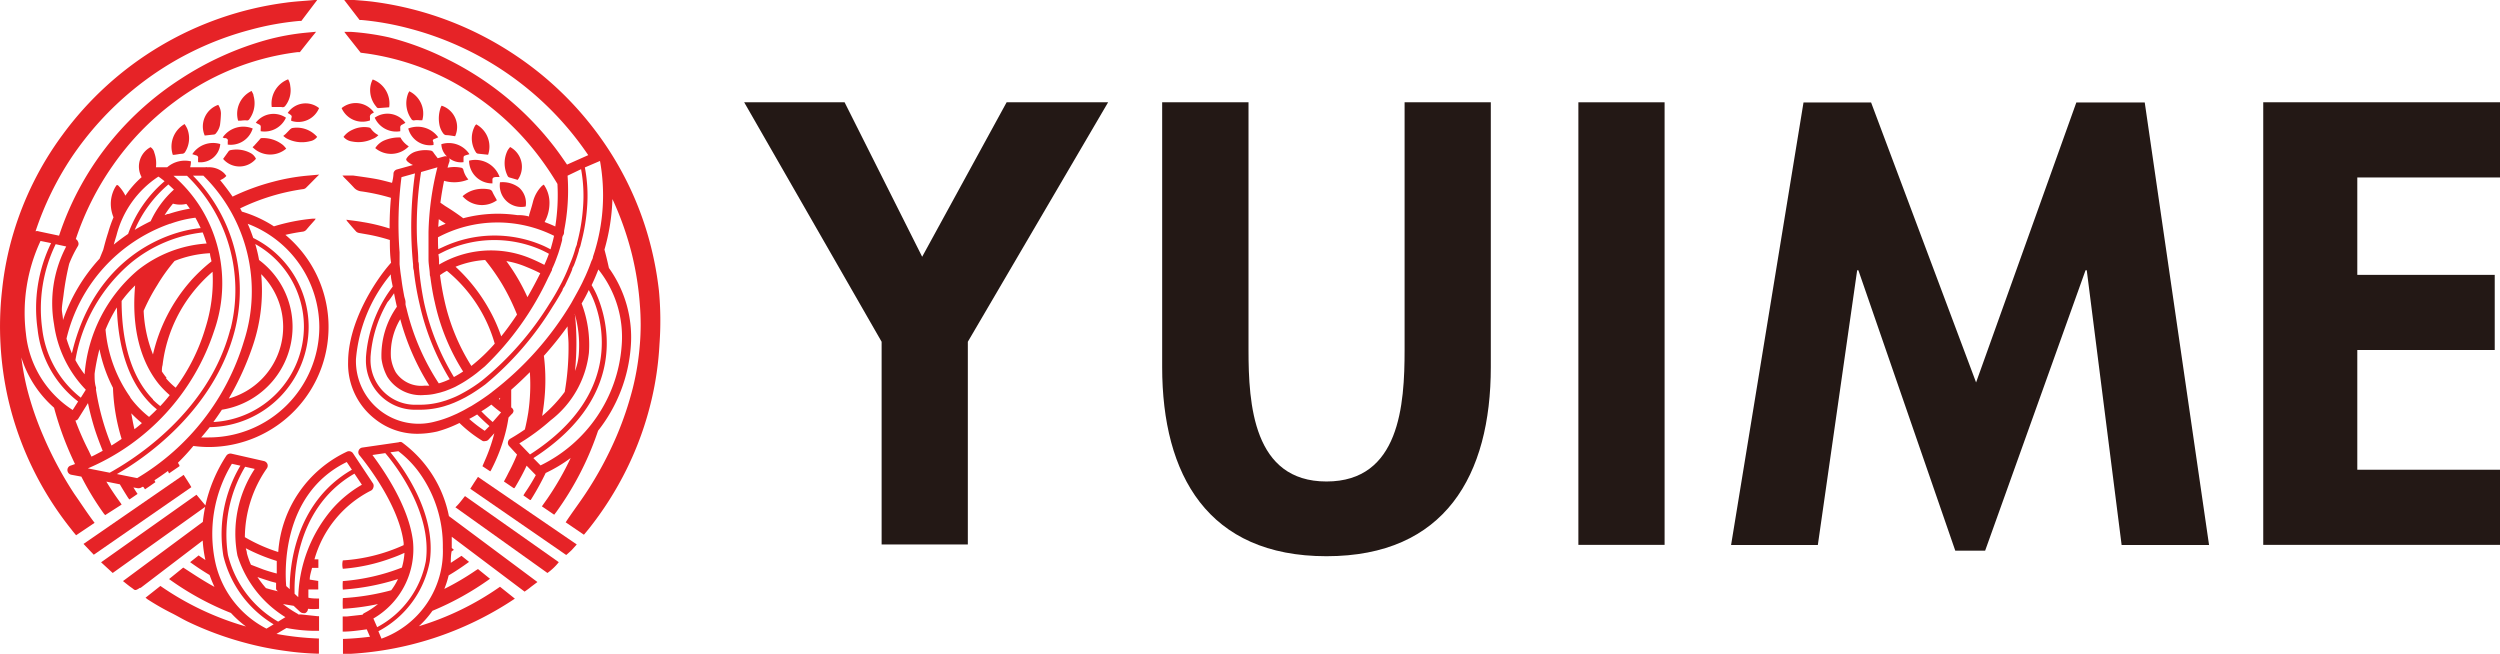 <svg xmlns="http://www.w3.org/2000/svg" viewBox="0 0 185 48.38"><defs><style>.cls-1{fill:#e62327;}.cls-2{fill:#231815;}</style></defs><g id="レイヤー_2" data-name="レイヤー 2"><g id="レイヤー_1-2" data-name="レイヤー 1"><path class="cls-1" d="M48.76,21.5a24.68,24.68,0,0,0-.87-4.27A23.82,23.82,0,0,0,44.3,10a24.28,24.28,0,0,0-6.07-5.85,24.56,24.56,0,0,0-10.46-4c-.71-.1-1.42-.13-2.13-.2h-.2a1.74,1.74,0,0,0,.11.15l1.06,1.38h.15a21.2,21.2,0,0,1,3.61.65,23,23,0,0,1,13.16,9.35l-1.57.7c-.36-.53-.73-1.06-1.13-1.56a22.65,22.65,0,0,0-7.67-6.21,21.14,21.14,0,0,0-4.35-1.64A18.64,18.64,0,0,0,26,2.36l-.52,0,.15.2,1.06,1.34.53.07a19.15,19.15,0,0,1,6.11,2,20.05,20.05,0,0,1,6.44,5.46,22.59,22.59,0,0,1,1.48,2.18,14.82,14.82,0,0,1-.16,3.15c-.27-.13-.53-.23-.79-.33a2.9,2.9,0,0,0,.36-1.35,2.34,2.34,0,0,0-.42-1.42l-.13.09a2.58,2.58,0,0,0-.67,1.18c-.08.33-.19.66-.29,1a.41.41,0,0,1,0,.09,3,3,0,0,0-.87-.1,10,10,0,0,0-4,.23c-.43-.32-.87-.62-1.33-.9L32.59,15c.08-.63.18-1.17.27-1.62a2.72,2.72,0,0,0,1.8-.1,1.62,1.62,0,0,1-.37-.71.2.2,0,0,0-.17-.16,2.52,2.52,0,0,0-1,0,4.06,4.06,0,0,1,.12-.4.39.39,0,0,0,0-.3,1.41,1.41,0,0,0,1.06.29v-.22c0-.23,0-.24.23-.31l.21-.06a1.83,1.83,0,0,0-2.08-.74,1.29,1.29,0,0,0,.42.91.36.36,0,0,0-.23,0l-.46.13c-.11-.15-.22-.28-.32-.43a.29.29,0,0,0-.21-.14,2.39,2.39,0,0,0-1,.05,1.27,1.27,0,0,0-.71.44c-.12.16-.12.19,0,.32a1.59,1.59,0,0,0,.41.26l-1.19.33a.35.35,0,0,0-.25.27s0,.3-.11.72c-.34-.09-.68-.18-1-.25-.61-.12-1.24-.2-1.87-.29-.25,0-.5,0-.8,0l.12.14c.24.24.48.48.71.73a.84.84,0,0,0,.56.3,14.59,14.59,0,0,1,2.2.48c-.06.63-.1,1.4-.1,2.27a13.38,13.38,0,0,0-2-.48c-.38-.07-.76-.11-1.2-.17a.44.44,0,0,0,.07.12c.22.26.44.52.67.77a.46.46,0,0,0,.2.09l.74.13a13.35,13.35,0,0,1,1.54.39c0,.53,0,1.1.09,1.68-1.28,1.44-3.17,4.48-3.18,7.34h0A5.16,5.16,0,0,0,27.74,31a5,5,0,0,0,3.17,1.1,6.73,6.73,0,0,0,1.45-.17A9.07,9.07,0,0,0,34,31.3a9.53,9.53,0,0,0,1.73,1.34.33.33,0,0,0,.17,0,.34.34,0,0,0,.26-.12l.42-.46a12.54,12.54,0,0,1-.6,1.79l-.28.65.58.38a.82.82,0,0,0,.1-.17,12.75,12.75,0,0,0,1-2.6,10.4,10.4,0,0,0,.25-1.21l.23-.25A.34.34,0,0,0,38,30.4a.35.35,0,0,0-.17-.25l0,0c0-.43,0-.87,0-1.31.47-.41.93-.85,1.38-1.3a14.26,14.26,0,0,1-.12,3c-.07.42-.15.84-.25,1.24-.62.43-1.06.67-1.07.68a.34.34,0,0,0-.18.25.34.34,0,0,0,.08.29l.59.64A13.77,13.77,0,0,1,37.62,35c-.1.21-.21.41-.33.63l.72.49.06,0,.08-.12c.3-.51.57-1,.82-1.54l.68.7a14.38,14.38,0,0,1-.79,1.29l-.13.21.49.34.05,0,.06-.09A19.29,19.29,0,0,0,40.38,35a10.8,10.8,0,0,0,1.85-1.11,21.32,21.32,0,0,1-1.72,3l-.41.58.91.62.16-.21a22.45,22.45,0,0,0,3-5.75l.09-.26a11.39,11.39,0,0,0,2.42-6.25,8.81,8.81,0,0,0-1.62-5.79c-.1-.46-.21-.91-.33-1.36a15.19,15.19,0,0,0,.59-3.74,22.78,22.78,0,0,1,1.46,4.16,22.48,22.48,0,0,1,.57,3.66,18,18,0,0,1,0,2.94,19.64,19.64,0,0,1-.52,3.22,24.42,24.42,0,0,1-1.19,3.53,26.61,26.61,0,0,1-2.3,4.27c-.47.71-1,1.41-1.48,2.14l1.35.92.34-.41a24.5,24.5,0,0,0,2.81-4.42,23.91,23.91,0,0,0,1.86-5.18,23.23,23.23,0,0,0,.58-4.06A23.72,23.72,0,0,0,48.76,21.5ZM32.47,16.22l.51.34a5.69,5.69,0,0,0-.55.23C32.44,16.6,32.46,16.41,32.47,16.22Zm-.06,1.34A9.38,9.38,0,0,1,41,17.45c-.07.33-.16.66-.26,1-.19-.1-.38-.2-.59-.29a9,9,0,0,0-7.39.13l-.33.15C32.41,18.13,32.41,17.84,32.41,17.56Zm3.75,5.27a12.61,12.61,0,0,0-2.45-3.09,7,7,0,0,1,2.19-.5A15.48,15.48,0,0,1,37.14,21a16,16,0,0,1,1.12,2.28c-.4.6-.79,1.14-1.17,1.61A12,12,0,0,0,36.16,22.83Zm.45,2.6a12.91,12.91,0,0,1-1.73,1.65,15.21,15.21,0,0,1-2-4.89c-.14-.62-.24-1.23-.32-1.83a4.39,4.39,0,0,1,.51-.32A10.8,10.8,0,0,1,36.61,25.43Zm.86-6.11a6.59,6.59,0,0,1,1.38.39c.39.16.77.32,1.13.51-.32.64-.63,1.22-.95,1.77A14.33,14.33,0,0,0,37.47,19.32Zm1.64-.26a7.57,7.57,0,0,0-6.62.52c0-.26,0-.51-.05-.76l.46-.23a8.63,8.63,0,0,1,7.1-.12c.22.1.42.2.62.31-.1.27-.21.55-.34.82A12.78,12.78,0,0,0,39.11,19.06Zm-6.74-6.68a21.43,21.43,0,0,0-.66,4.78c0,.14,0,.27,0,.41s0,.27,0,.4,0,.55,0,.83,0,.27,0,.4c0,.28.05.56.08.85s0,.28.05.42l.06.43c.07.47.16,1,.27,1.45a15.83,15.83,0,0,0,2.1,5.14c-.24.16-.46.29-.68.41a18.09,18.09,0,0,1-2.2-5.47A22.38,22.38,0,0,1,31,19.75c0-.14,0-.28-.05-.41a.49.49,0,0,0,0-.12c0-.51-.07-1-.09-1.49a25.56,25.56,0,0,1,.3-5Zm-2.66.73,1-.28a28.27,28.27,0,0,0-.14,6.76c0,.14,0,.28.05.42a21.12,21.12,0,0,0,.43,2.5,18.36,18.36,0,0,0,2.23,5.55,4.9,4.9,0,0,1-.81.31,17.47,17.47,0,0,1-2.39-5.55,2.86,2.86,0,0,1-.07-.28,1.36,1.36,0,0,1,0-.17c0-.16-.07-.31-.1-.46-.06-.33-.12-.65-.17-1l-.06-.45c-.05-.31-.08-.61-.11-.91,0-.14,0-.29,0-.44l0-.43A27.15,27.15,0,0,1,29.71,13.11Zm2.06,15.43-.37,0a2.26,2.26,0,0,1-2.12-1,3,3,0,0,1-.35-1.08,4.92,4.92,0,0,1,.69-2.84A18.1,18.1,0,0,0,31.77,28.54ZM29.16,21.7c.06.33.13.66.21,1h0a6.23,6.23,0,0,0-1.14,3.85h0v0a3.85,3.85,0,0,0,.43,1.33,2.92,2.92,0,0,0,2.75,1.35,3.89,3.89,0,0,0,.78-.09l.38-.09.36-.11c.24-.09.5-.19.77-.32l.31-.17a7.4,7.4,0,0,0,.68-.42l.29-.2.28-.21.62-.51a21.91,21.91,0,0,0,4.69-6.57c.06-.11.11-.21.16-.32l.12-.24,0-.07a8.33,8.33,0,0,0,.34-.82l.12-.33c.11-.34.21-.68.29-1,0-.12,0-.24.08-.36s.05-.24.07-.36A15.28,15.28,0,0,0,42,13l1-.48a11,11,0,0,1,.14,2.88,13.74,13.74,0,0,1-.35,2.24l-.09.36c0,.11-.07.23-.11.35-.09.34-.21.69-.34,1-.05.12-.09.23-.14.34q-.16.42-.36.84l-.16.33-.17.32c-.22.42-.47.85-.75,1.28a22.58,22.58,0,0,1-5,5.7l-.28.21-.29.2c-.24.16-.47.3-.7.43l-.31.17a5.87,5.87,0,0,1-.73.33l-.35.13-.37.11a5.89,5.89,0,0,1-1.54.21h-.27a3.3,3.3,0,0,1-3.41-3.42v-.1a9.3,9.3,0,0,1,1.26-4.08C28.85,22.17,29,21.93,29.16,21.7Zm6.71,10.18A9.68,9.68,0,0,1,34.72,31c.2-.1.39-.21.59-.33.33.34.64.62.91.86Zm.59-.65c-.26-.22-.54-.48-.84-.79a8.73,8.73,0,0,0,.74-.5,8.68,8.68,0,0,0,.72.58ZM37,29.58l-.08-.07.09-.07S37,29.53,37,29.58Zm-.6-.56-.28.21-.3.21c-.24.17-.48.32-.72.47s-.2.13-.3.18-.43.25-.64.35l-.34.17-.34.15a8,8,0,0,1-1.3.44,4.64,4.64,0,0,1-5.84-4.55v-.06a11.28,11.28,0,0,1,2.58-6.29c0,.3.09.61.14.91a10.1,10.1,0,0,0-.67,1,9.64,9.64,0,0,0-1.31,4.25v.11a3.63,3.63,0,0,0,3.74,3.75h.29a6.37,6.37,0,0,0,1.77-.26l.37-.12.36-.14c.23-.1.47-.21.7-.33a3.07,3.07,0,0,0,.31-.17c.24-.13.47-.28.71-.44l.29-.2.29-.21a23,23,0,0,0,5-5.78c.27-.41.5-.81.72-1.2,0-.11.11-.22.17-.33l.16-.34c.14-.29.27-.57.38-.85,0-.12.1-.23.14-.34.14-.36.26-.72.36-1.06,0-.12.08-.24.11-.35l.09-.37a13.79,13.79,0,0,0,.4-2.44,11.12,11.12,0,0,0-.16-3l1.12-.48A14.27,14.27,0,0,1,44,18.63l-.12.37c0,.12-.08.24-.13.36-.12.35-.27.71-.43,1.07l-.17.36-.07.15c-.13.26-.26.51-.4.76s-.13.24-.2.36l-.2.36A23.32,23.32,0,0,1,36.42,29Zm6.13-5.73,0-.07a8.47,8.47,0,0,1,.31,2.84,4.36,4.36,0,0,1-.29,1.39A20.65,20.65,0,0,0,42.55,23.29Zm-2.3,3.06A25.15,25.15,0,0,0,42,24.15c0,.41.06.82.07,1.24A19.37,19.37,0,0,1,41.79,29a10.55,10.55,0,0,1-1.67,1.78A16.92,16.92,0,0,0,40.33,29,14.43,14.43,0,0,0,40.25,26.35Zm-1.8,6.46a15.71,15.71,0,0,0,2.31-1.7,7.36,7.36,0,0,0,2.84-5,8.55,8.55,0,0,0-.54-3.65c.19-.32.37-.65.53-1,.08.15.16.3.23.45.53,1.14,2.76,7-4.58,11.72ZM46,25.62a10.72,10.72,0,0,1-6,8.82l-.53-.54C47,29.05,44.68,23,44.14,21.78a6.23,6.23,0,0,0-.36-.68c.19-.39.35-.78.5-1.16A8,8,0,0,1,46,25.62Z"/><path class="cls-1" d="M22.92,42.89c0-.31.11-.59.17-.87l.47,0v-.63l-.29,0a8.19,8.19,0,0,1,4.15-5.07.34.34,0,0,0,.2-.22.39.39,0,0,0,0-.3l-1.5-2.26a.36.36,0,0,0-.44-.12,8.87,8.87,0,0,0-5.09,7.43,12.1,12.1,0,0,1-2.47-1.1,9,9,0,0,1,1.62-5.08.35.35,0,0,0,.05-.33.37.37,0,0,0-.25-.22l-2.42-.55a.37.37,0,0,0-.37.15A11.11,11.11,0,0,0,15.2,37.4l-.66-.79-7.06,5,.86.79,6.84-4.89c-.07.35-.13.73-.17,1.11L9.1,43c.23.18.43.35.65.5s.21.27.6,0l.06,0L15,40a9.22,9.22,0,0,0,.2,1.44c-.17-.11-.34-.22-.5-.34l-.63.5c.47.34.95.66,1.44.95.11.31.23.6.36.88-.51-.28-1-.58-1.51-.91L13.56,42l-1.05.85a21.1,21.1,0,0,0,4.58,2.51,8.12,8.12,0,0,0,1.11,1,21.37,21.37,0,0,1-6.33-3l-1.1.87.15.12a18.94,18.94,0,0,0,1.74,1c.41.2.8.44,1.21.64A24.25,24.25,0,0,0,18,47.53a23.4,23.4,0,0,0,3.21.65,20.37,20.37,0,0,0,2.21.19h.18V47.25a21.55,21.55,0,0,1-3.14-.34l.74-.44a11.38,11.38,0,0,0,2.41.21V45.6l-.1,0-1.22-.13-.21,0a.31.31,0,0,0-.09-.07,8.18,8.18,0,0,1-1.05-.7l.79.13.47.44a.37.37,0,0,0,.24.1.35.35,0,0,0,.14,0,.35.35,0,0,0,.21-.32v0a4,4,0,0,0,.82,0v-.76c-.27,0-.53,0-.79-.06,0-.21,0-.41,0-.61l.73,0a1.28,1.28,0,0,0,0-.17v-.46Zm-2.33.87c-.31-.07-.61-.15-.91-.24a7.7,7.7,0,0,1-.63-.82c.36.13.72.24,1,.33l.38.1c0,.27,0,.44,0,.45A.31.31,0,0,0,20.59,43.76Zm-.11-2.25c0,.34,0,.66,0,.93q-.51-.13-1-.3l-.91-.35a5.69,5.69,0,0,1-.3-.85c0-.12-.05-.24-.08-.37A13.49,13.49,0,0,0,20.48,41.51Zm-4.59-.11a10,10,0,0,1,1.27-7.08l.63.14a9.9,9.9,0,0,0-1.26,6.68,8.14,8.14,0,0,0,3.72,5.06l-.53.32A7.28,7.28,0,0,1,15.89,41.4Zm5.23,4.27-.54.33a7.87,7.87,0,0,1-3.71-4.93,9.81,9.81,0,0,1,1.27-6.53l.71.16a8.68,8.68,0,0,0-1.28,6.41A8.28,8.28,0,0,0,21.12,45.67Zm.32-2.07-.26-.23c-.08-.92-.42-6.79,4.48-9.18l.38.57C21.72,37.25,21.43,42.18,21.44,43.6Zm.63.59-.27-.25c0-.47-.27-6.19,4.43-8.89l.55.82a8.67,8.67,0,0,0-2.2,1.8A10.49,10.49,0,0,0,22.07,44.19Z"/><path class="cls-1" d="M14.66,12a1.47,1.47,0,0,0,1.64-1.34,1.83,1.83,0,0,0-2.07.75l.29.09a.17.17,0,0,1,.14.2C14.65,11.78,14.66,11.88,14.66,12Z"/><path class="cls-1" d="M16.35,8.4a1.21,1.21,0,0,0-.2-.64,1.69,1.69,0,0,0-1,2.27l.63-.07A.24.24,0,0,0,16,9.84a1.34,1.34,0,0,0,.28-.59A8.19,8.19,0,0,0,16.35,8.4Z"/><path class="cls-1" d="M5.5,36.55a27.37,27.37,0,0,1-2.29-4.27A23.3,23.3,0,0,1,2,28.75a19.8,19.8,0,0,1-.42-2.3A8.18,8.18,0,0,0,4,30.17a23.52,23.52,0,0,0,1,2.94c.17.41.36.83.55,1.23l-.31.11a.34.34,0,0,0-.25.35.35.35,0,0,0,.28.33l.75.14A21.17,21.17,0,0,0,7.68,38l.1.12L9,37.34l-.06-.1c-.38-.52-.74-1.05-1.07-1.6l1,.2c.19.33.39.65.61,1a.9.9,0,0,0,.1.12l.6-.41c-.11-.16-.21-.32-.31-.48l.33.06h.07a.39.39,0,0,0,.25-.1l.09,0,.12.18.4-.27.37-.26-.07-.14h0q.42-.27,1-.69a1.42,1.42,0,0,0,.08.18l.77-.53c0-.07,0-.1-.05-.14l-.06-.12A15.77,15.77,0,0,0,14.31,33a8.5,8.5,0,0,0,1.14.08,8.88,8.88,0,0,0,5.67-15.7c.43-.1.86-.18,1.3-.24a.42.42,0,0,0,.25-.14c.2-.24.42-.48.63-.72a.64.64,0,0,0,.06-.1h-.21a14.12,14.12,0,0,0-2.88.57,9,9,0,0,0-2.37-1.09l-.13-.24A15.72,15.72,0,0,1,22.39,14a.42.42,0,0,0,.23-.08c.34-.33.67-.68,1-1l0,0-1,.09a15.24,15.24,0,0,0-2.41.44,16.49,16.49,0,0,0-3,1.1c-.33-.48-.65-.89-.92-1.22a1.2,1.2,0,0,0,.46-.31,1.71,1.71,0,0,0-.11-.14.8.8,0,0,0-.13-.13,1.62,1.62,0,0,0-1.16-.37.29.29,0,0,0-.16,0H14.07a1.61,1.61,0,0,0,.06-.44,2,2,0,0,0-1.76.44H11.7l-.08,0h0l-.08,0a2.36,2.36,0,0,0-.12-1.08.65.65,0,0,0-.28-.41,1.63,1.63,0,0,0-.66,2.22,7.12,7.12,0,0,0-1.2,1.37,3,3,0,0,0-.56-.78l-.09,0a1.83,1.83,0,0,0-.16.26A2.52,2.52,0,0,0,8.2,15a2.63,2.63,0,0,0,.2,1.08A9.72,9.72,0,0,0,8,17.22c-.14.42-.25.84-.36,1.26l-.27.66a13,13,0,0,0-2.71,4.55c0-.24-.06-.48-.08-.71s.07-.75.12-1.13a19.92,19.92,0,0,1,.42-2.33,8.81,8.81,0,0,1,.65-1.32.33.33,0,0,0,0-.32.38.38,0,0,0-.16-.19,21,21,0,0,1,2.73-5.43,20.26,20.26,0,0,1,4.54-4.7,19.33,19.33,0,0,1,3.58-2.13A19,19,0,0,1,22,3.86l.19,0s.73-.93,1.06-1.33c0,0,.14-.18.14-.18l-.75.07a17.33,17.33,0,0,0-2.86.52,22.77,22.77,0,0,0-6.41,2.9,22.22,22.22,0,0,0-5,4.41,21.88,21.88,0,0,0-4,7.19l-1.51-.32a.31.31,0,0,0-.23,0A22.83,22.83,0,0,1,5.3,11.64a23.31,23.31,0,0,1,4.55-5,22.87,22.87,0,0,1,8.69-4.44,20.91,20.91,0,0,1,3.6-.65h.16L23.36.15A1.74,1.74,0,0,0,23.47,0h-.2c-.72.07-1.43.1-2.14.2A24.39,24.39,0,0,0,4.61,10,23.59,23.59,0,0,0,1,17.23,22.94,22.94,0,0,0,.15,21.5a23.72,23.72,0,0,0-.11,4A24.22,24.22,0,0,0,.62,29.6,24.13,24.13,0,0,0,5.3,39.2c.1.14.22.27.33.41L7,38.69C6.47,38,6,37.26,5.5,36.55Zm1.08-3.16a20.58,20.58,0,0,1-1-2.27A.29.29,0,0,0,5.78,31l.73-1.17q.2.95.48,1.86c.18.57.39,1.12.61,1.67-.3.16-.57.31-.83.43C6.7,33.65,6.64,33.52,6.58,33.39Zm.5-4.8C7,28.28,7,28,7,27.66a15,15,0,0,1,.36-1.82,11,11,0,0,0,1,2.86A14.54,14.54,0,0,0,9,32.48c-.26.18-.51.34-.75.49a18.51,18.51,0,0,1-1.15-4.15A.36.36,0,0,0,7.08,28.59Zm2.64,2a8.75,8.75,0,0,0,.78.72c-.18.16-.36.31-.55.45C9.86,31.4,9.79,31,9.72,30.62Zm-.08-1.2a10.21,10.21,0,0,1-1.83-5,10.48,10.48,0,0,1,.84-1.64c.09,3.07.91,5.49,2.42,7.05a5,5,0,0,0,.54.49c-.19.2-.39.38-.58.56A7.38,7.38,0,0,1,9.64,29.42Zm1.68.16C9.8,28,9,25.49,9,22.27a9.49,9.49,0,0,1,1-1.15c-.36,4,.89,6.24,1.76,7.31a6.81,6.81,0,0,0,.8.81c-.23.29-.46.56-.7.81A5.76,5.76,0,0,1,11.32,29.58Zm1-1.6a5,5,0,0,1-.34-.46c0-.15,0-.31.05-.47a10.7,10.7,0,0,1,2.14-5.26,11.11,11.11,0,0,1,1.56-1.65,11.65,11.65,0,0,1-.53,4.16A14.22,14.22,0,0,1,13,28.69,5.17,5.17,0,0,1,12.29,28Zm1.8-7.17a12.47,12.47,0,0,0-2.8,5.45A9.86,9.86,0,0,1,10.63,23a14,14,0,0,1,1-1.89,12.81,12.81,0,0,1,1.29-1.8,8.12,8.12,0,0,1,2.57-.57h.05c0,.2.08.4.11.6A12.56,12.56,0,0,0,14.09,20.81ZM10.19,20A11.24,11.24,0,0,0,6.26,27.7a7.39,7.39,0,0,1-.68-1.05,12.05,12.05,0,0,1,4.1-7.19A10.13,10.13,0,0,1,15,17.2c.11.27.2.55.29.82A9.16,9.16,0,0,0,10.19,20Zm13.44,4.19a8.19,8.19,0,0,1-8.18,8.18l-.56,0c.21-.24.42-.5.63-.76a7.44,7.44,0,0,0,7.32-7.43,7.35,7.35,0,0,0-4.1-6.57c-.13-.37-.26-.72-.41-1.05A8.2,8.2,0,0,1,23.63,24.22Zm-4.3-3.9a5.5,5.5,0,0,1-2.4,9.2,21.05,21.05,0,0,0,1.81-4A12.69,12.69,0,0,0,19.33,20.32Zm2.32,3.9a6.17,6.17,0,0,0-2.48-4.95,10.19,10.19,0,0,0-.28-1.18,7,7,0,0,1,3.6,6.1,7.08,7.08,0,0,1-6.7,7.07c.21-.29.42-.59.63-.91A6.22,6.22,0,0,0,21.65,24.22ZM15.05,13a12,12,0,0,1,3,12.25,17.69,17.69,0,0,1-7.9,10.13l-1.5-.3c1.77-1,7.16-4.54,8.73-10.65A12.09,12.09,0,0,0,14.28,13Zm2,11.34c-1.67,6.51-7.78,10-8.93,10.64l-1.62-.32A16.72,16.72,0,0,0,15.84,24.5a10.62,10.62,0,0,0-1-9.16,10.57,10.57,0,0,0-2-2.33h1A11.79,11.79,0,0,1,17.06,24.35Zm-3.27-9.26c.09.11.18.24.27.36a10.47,10.47,0,0,0-1.56.39l-.07,0-.24.09a7.48,7.48,0,0,1,.62-.85A2,2,0,0,0,13.79,15.09Zm-1.33-1.44.42.39a7.2,7.2,0,0,0-1.72,2.34c-.41.2-.8.41-1.18.64A9.2,9.2,0,0,1,12.46,13.65Zm-.74-.58c.11.07.27.19.47.35a9.18,9.18,0,0,0-2.7,3.9h0c-.37.25-.72.51-1.06.79.06-.23.13-.45.2-.68A7.37,7.37,0,0,1,11.72,13.07Zm.82,3.5.07,0a8.42,8.42,0,0,1,1.86-.45c.14.25.27.51.39.77-2.65.24-7.88,2.26-9.53,9.27a10.47,10.47,0,0,1-.4-1.09A11.93,11.93,0,0,1,12.54,16.57ZM4.9,18.24A9,9,0,0,0,4,24a8.64,8.64,0,0,0,2.35,4.84l-.37.59A7.61,7.61,0,0,1,3.12,24.3a10.93,10.93,0,0,1,1-6.23ZM3,17.83l.78.16a11,11,0,0,0-1,6.36,7.78,7.78,0,0,0,3,5.36l-.4.63A7.62,7.62,0,0,1,1.92,24.7,12.58,12.58,0,0,1,3,17.83Z"/><path class="cls-1" d="M13.59,35.14,6.18,40.25l.76.8,7.22-5C14,35.75,13.78,35.45,13.59,35.14Z"/><path class="cls-1" d="M12.79,11.46c.22,0,.45-.07.67-.08a.27.27,0,0,0,.25-.15,1.9,1.9,0,0,0,.14-1.72,2.3,2.3,0,0,0-.19-.33A1.92,1.92,0,0,0,12.79,11.46Z"/><path class="cls-1" d="M33,10c.23,0,.45.05.68.08a1.66,1.66,0,0,0-1-2.26.94.94,0,0,0-.1.23,2.45,2.45,0,0,0-.07,1.14,1.53,1.53,0,0,0,.29.68A.3.3,0,0,0,33,10Z"/><path class="cls-1" d="M33.7,37.54l6.81,4.86a4.1,4.1,0,0,0,.84-.8l-6.94-4.89C34.17,37,34,37.26,33.7,37.54Z"/><path class="cls-1" d="M34.8,36.17l7.1,4.9c.16-.14.29-.25.41-.37l.37-.41-7.31-5C35.18,35.56,35,35.86,34.8,36.17Z"/><path class="cls-1" d="M27.73,8.71a1.74,1.74,0,0,0,1.89,1l0-.24a.22.22,0,0,1,.15-.25L30,9.09A1.64,1.64,0,0,0,27.73,8.71Z"/><path class="cls-1" d="M36.77,14.82c-.11-.21-.24-.41-.33-.62a.31.31,0,0,0-.21-.18,2.55,2.55,0,0,0-1,0,2.17,2.17,0,0,0-1,.5A1.9,1.9,0,0,0,36.77,14.82Z"/><path class="cls-1" d="M32.21,10.26l.22-.1a1.88,1.88,0,0,0-2.22-.65,1.66,1.66,0,0,0,1.87,1.22l0-.18C32,10.37,32,10.33,32.21,10.26Z"/><path class="cls-1" d="M37.69,13.13l.62.18a1.66,1.66,0,0,0-.56-2.43,2.15,2.15,0,0,0-.18.24,2.11,2.11,0,0,0,0,1.91A.21.21,0,0,0,37.69,13.13Z"/><path class="cls-1" d="M37,13.49a1.59,1.59,0,0,0,1.9,1.79,1.53,1.53,0,0,0-.47-1.38A2,2,0,0,0,37,13.49Z"/><path class="cls-1" d="M25.28,8a1.68,1.68,0,0,0,2.1.91c0-.06,0-.12,0-.18s-.05-.19.12-.31l.17-.1A1.65,1.65,0,0,0,25.28,8Z"/><path class="cls-1" d="M30.28,6.75s0,.07-.05.1a2,2,0,0,0,.2,1.94.21.21,0,0,0,.26.11,1.38,1.38,0,0,1,.35,0l.21,0A1.83,1.83,0,0,0,30.28,6.75Z"/><path class="cls-1" d="M21.09,7.86a1.86,1.86,0,0,0,.39-1.49,1.13,1.13,0,0,0-.16-.5,1.92,1.92,0,0,0-1.21,2.05c.25,0,.48,0,.72,0A.24.24,0,0,0,21.09,7.86Z"/><path class="cls-1" d="M22.94,10.45a.82.82,0,0,0,.53-.32s0,0,0,0a2,2,0,0,0-1.87-.65s-.1.06-.14.1l-.33.34-.17.14.19.15A2.4,2.4,0,0,0,22.94,10.45Z"/><path class="cls-1" d="M21.18,11a2,2,0,0,0-.23-.26,2.33,2.33,0,0,0-1.59-.52c-.08,0-.11.06-.15.11s-.27.3-.4.45l-.12.11A1.83,1.83,0,0,0,21.18,11Z"/><path class="cls-1" d="M18.94,11.75a.9.9,0,0,0-.41-.43,2.21,2.21,0,0,0-1.47-.21.25.25,0,0,0-.14.08l-.41.57A1.59,1.59,0,0,0,18.94,11.75Z"/><path class="cls-1" d="M21.29,8.36l.12.07c.2.14.2.14.14.37l0,.14A1.66,1.66,0,0,0,23.61,8,1.59,1.59,0,0,0,21.29,8.36Z"/><path class="cls-1" d="M18.93,9.08l.12.07c.26.12.26.12.24.41v.15a1.74,1.74,0,0,0,1.87-1A1.64,1.64,0,0,0,18.93,9.08Z"/><path class="cls-1" d="M18.25,8.91a.19.19,0,0,0,.2-.09,2,2,0,0,0,.31-1.74c0-.12-.09-.23-.14-.35a1.87,1.87,0,0,0-1,2.2l.21,0A1.78,1.78,0,0,1,18.25,8.91Z"/><path class="cls-1" d="M29.67,10.24c0-.08-.11-.07-.18-.07a2.83,2.83,0,0,0-1,.2,1.47,1.47,0,0,0-.72.59,1.82,1.82,0,0,0,2.48-.13A1.79,1.79,0,0,1,29.67,10.24Z"/><path class="cls-1" d="M27.43,9.5a.26.26,0,0,0-.15-.07,2,2,0,0,0-1.21.18,1.63,1.63,0,0,0-.65.52,1,1,0,0,0,.63.34,2.42,2.42,0,0,0,1.5-.18A1.06,1.06,0,0,0,28,10,1.5,1.5,0,0,1,27.43,9.5Z"/><path class="cls-1" d="M27.58,5.88a1.67,1.67,0,0,0-.19.76,1.88,1.88,0,0,0,.46,1.26A.18.18,0,0,0,28,8l.8-.06A1.9,1.9,0,0,0,27.58,5.88Z"/><path class="cls-1" d="M16.48,10.17l.11.05.12,0c.15.08.17.11.14.28a1.36,1.36,0,0,1,0,.2A1.7,1.7,0,0,0,18.7,9.51,1.85,1.85,0,0,0,16.48,10.17Z"/><path class="cls-1" d="M36.44,13.57s0-.08,0-.12l0-.14c0-.16.08-.19.24-.21l.29,0a1.9,1.9,0,0,0-2.26-1.21A1.7,1.7,0,0,0,36.44,13.57Z"/><path class="cls-1" d="M35.36,11.37l.76.08a1.88,1.88,0,0,0-.88-2.25l-.08.09a1.92,1.92,0,0,0,.07,2A.24.24,0,0,0,35.36,11.37Z"/><path class="cls-1" d="M29.74,32.73a.29.29,0,0,0-.24,0l-2.69.39a.34.34,0,0,0-.27.22.34.34,0,0,0,.06.35s2.9,3.43,3.27,6.49c0,0,0,.11,0,.16a12.8,12.8,0,0,1-4.5,1.13,1.27,1.27,0,0,0,0,.62A13.29,13.29,0,0,0,29,41.29a9.62,9.62,0,0,0,.93-.38A4.91,4.91,0,0,1,29.74,42a15.16,15.16,0,0,1-4.37,1,3.32,3.32,0,0,0,0,.63,17.14,17.14,0,0,0,4.08-.78,4.57,4.57,0,0,1-.5.83,17.49,17.49,0,0,1-3.58.58,6.94,6.94,0,0,0,0,.79,17,17,0,0,0,2.6-.35,5.72,5.72,0,0,1-1,.66.29.29,0,0,0-.14.13l-1.17.13-.3,0v1.12c.6,0,1.2-.09,1.78-.17l.24.55c-.67.08-1.34.14-2,.16v1.13a24.4,24.4,0,0,0,12.72-4.11L37,43.42a21.08,21.08,0,0,1-6,2.92,7.12,7.12,0,0,0,1-1.14,21.31,21.31,0,0,0,4.26-2.37l-.89-.72-.16.1a19.47,19.47,0,0,1-2.33,1.37,7,7,0,0,0,.32-1c.51-.3,1-.63,1.51-1l-.56-.45-.79.52c0-.27,0-.55.06-.85l.17-.11-.16-.14v0c0-.29,0-.56,0-.83l5.39,4.06c.17-.12.33-.23.47-.35l.48-.36-6.55-4.88A8.91,8.91,0,0,0,29.74,32.73Zm.82,7.32c-.31-2.6-2.2-5.3-3-6.38l.95-.14c.61.71,3.51,4.34,3,8a7,7,0,0,1-3.6,4.88l-.28-.64A5.93,5.93,0,0,0,30.56,40.05Zm-2.33,7.21L28,46.71a7.34,7.34,0,0,0,3.8-5.15c.53-3.6-2.06-7.06-2.91-8.09l.59-.08a7.58,7.58,0,0,1,1.6,1.66,9.26,9.26,0,0,1,1.69,5.48A6.87,6.87,0,0,1,28.23,47.26Z"/><path class="cls-2" d="M55.07,7.57H62.5L68.24,19,74.49,7.57H82L71.62,25.29v15H65.24v-15Z"/><path class="cls-2" d="M86,7.57h6.39V25.9c0,4,.34,9.73,5.77,9.73s5.78-5.69,5.78-9.73V7.57h6.38V27.16c0,8-3.38,14-12.16,14S86,35.15,86,27.16Z"/><path class="cls-2" d="M123.18,40.32H116.8V7.57h6.38Z"/><path class="cls-2" d="M154.42,20h-.09L146.9,40.75h-2.21L137.52,20h-.09l-2.91,20.33H128.1l5.36-32.75h5l7.77,20.72,7.42-20.72h5.06l4.76,32.75H157Z"/><path class="cls-2" d="M174.44,13.13v7.21h10.17V25.9H174.44v8.86H185v5.56H167.48V7.57H185v5.56Z"/></g></g></svg>